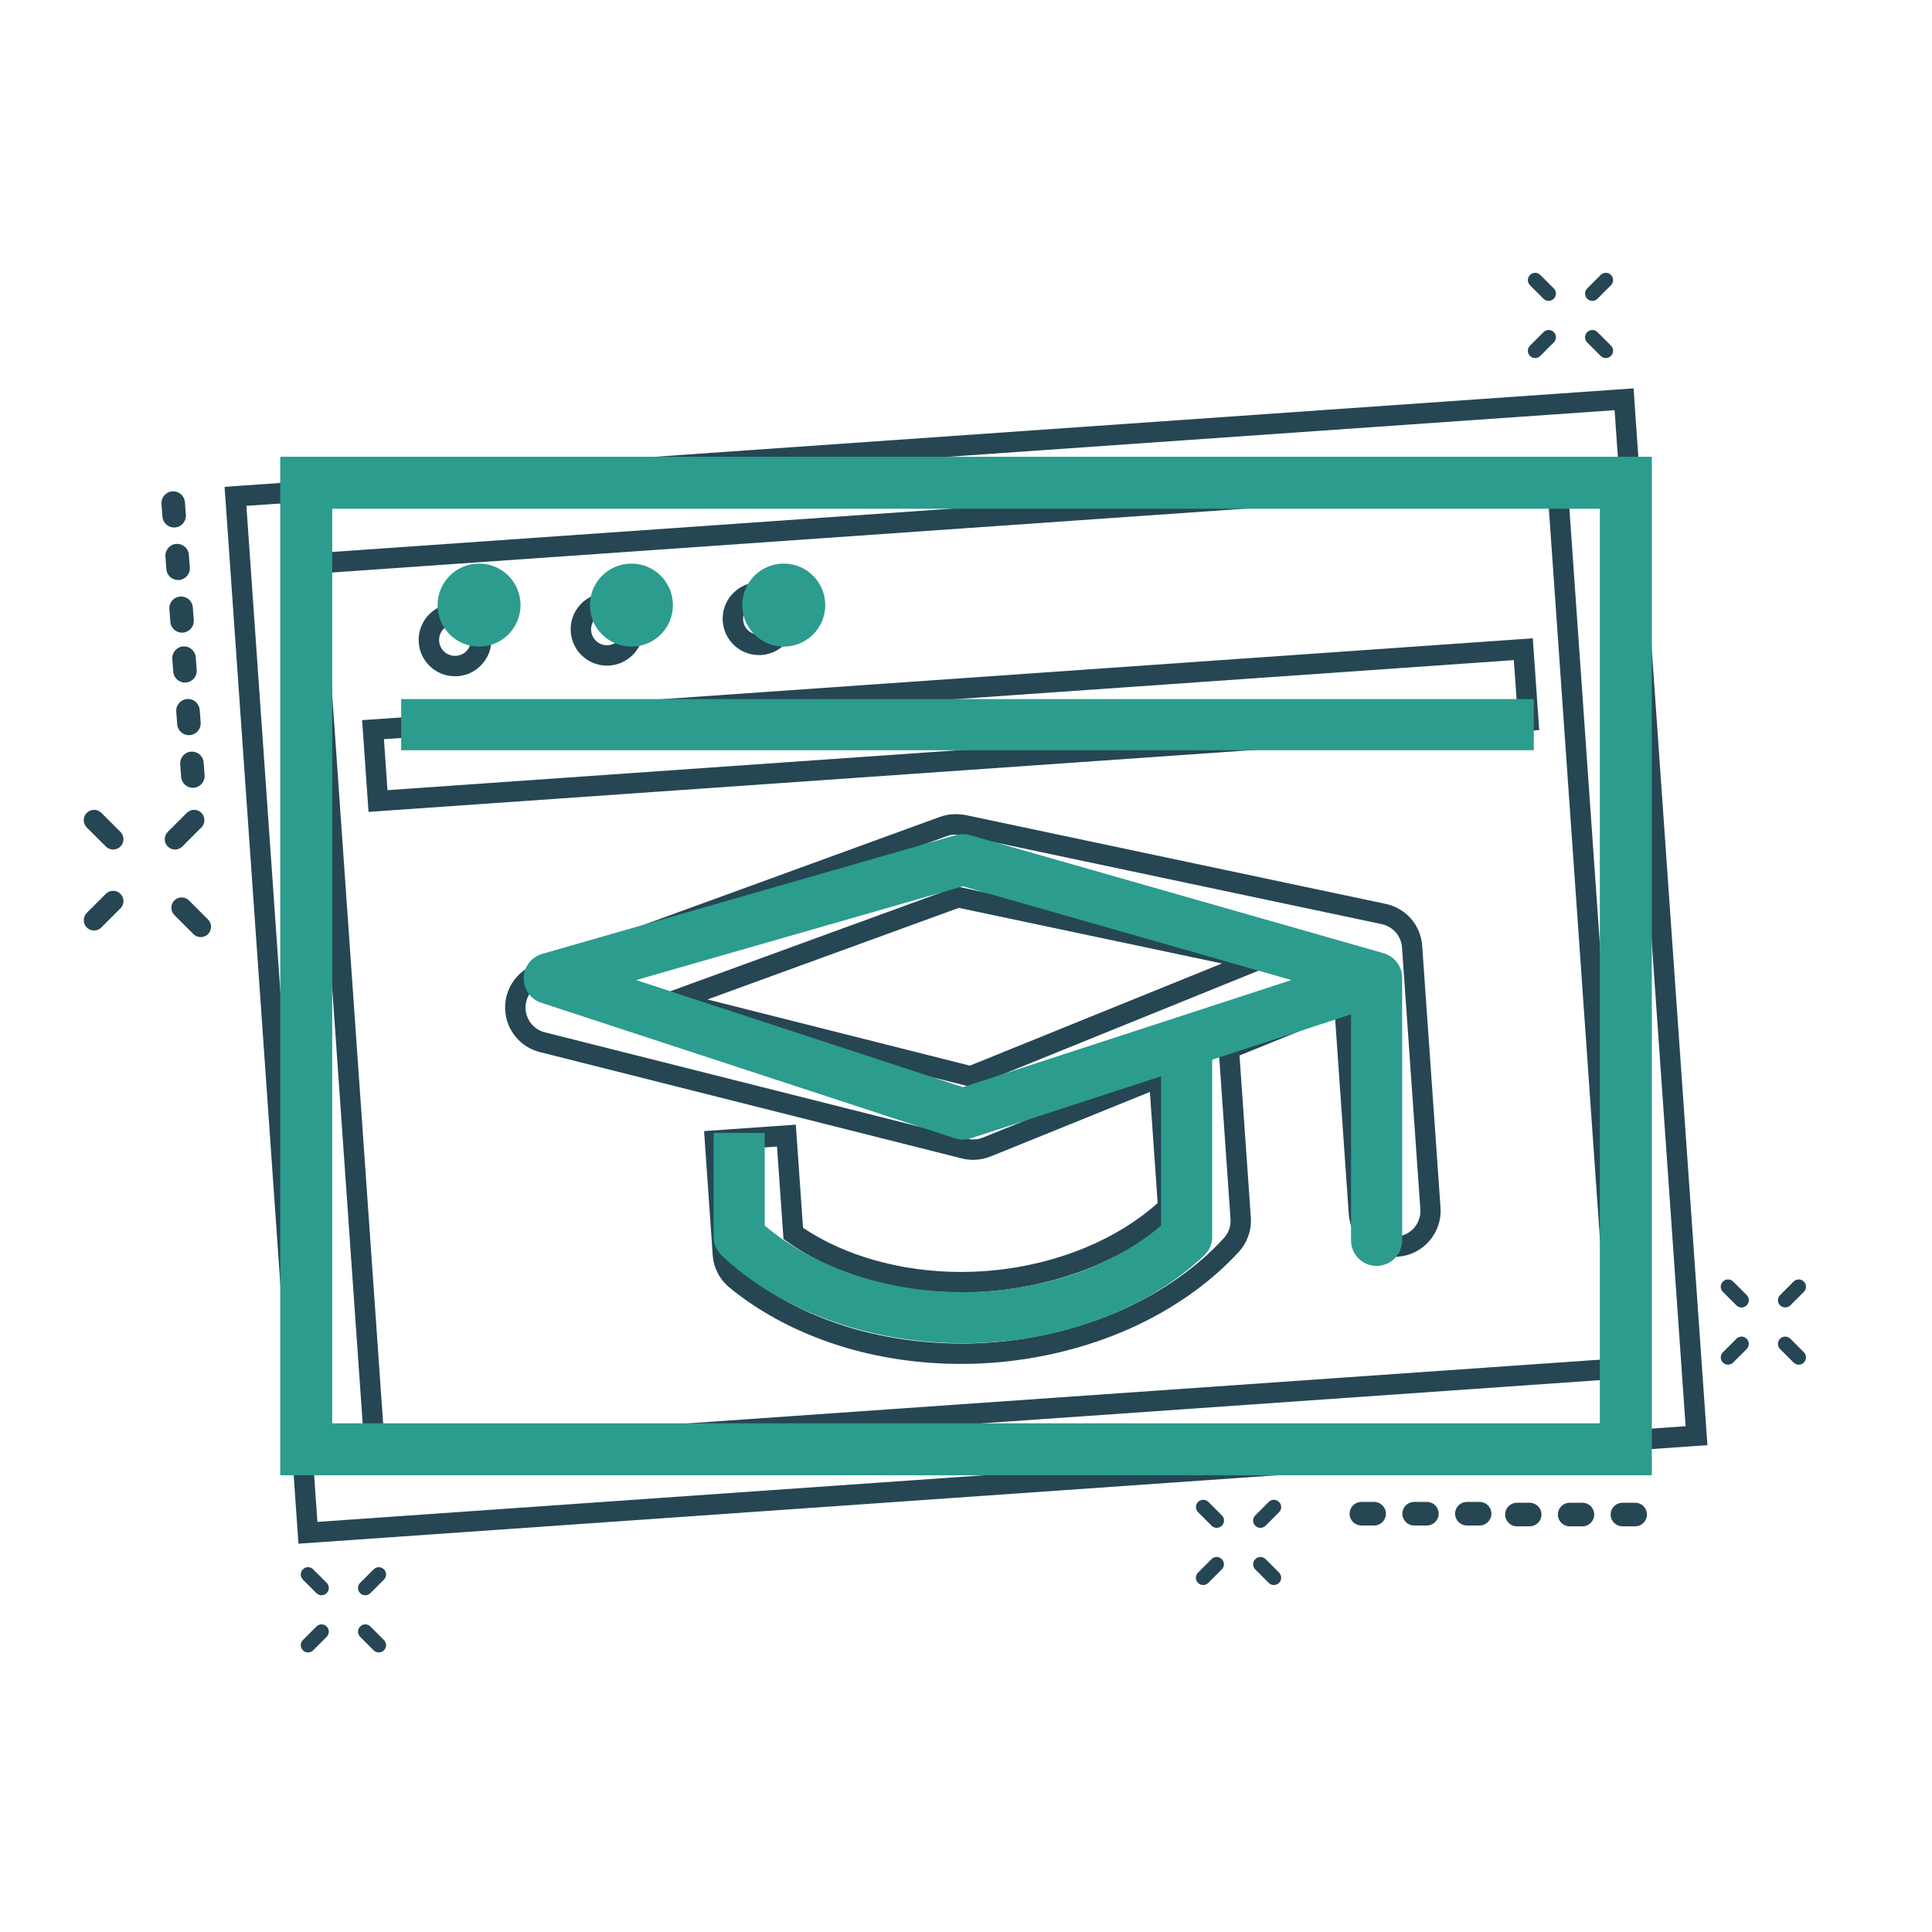 <?xml version="1.0" encoding="utf-8"?>
<!-- Generator: Adobe Illustrator 27.1.1, SVG Export Plug-In . SVG Version: 6.00 Build 0)  -->
<svg version="1.1" xmlns="http://www.w3.org/2000/svg" xmlns:xlink="http://www.w3.org/1999/xlink" x="0px" y="0px"
	 viewBox="0 0 2834.6 2834.6" style="enable-background:new 0 0 2834.6 2834.6;" xml:space="preserve">
<style type="text/css">
	.st0{fill:#264653;}
	.st1{fill:none;stroke:#2B9C8E;stroke-width:76.267;stroke-miterlimit:10;}
	.st2{fill:none;stroke:#2B9C8E;stroke-width:75;stroke-linejoin:round;stroke-miterlimit:10;}
	.st3{fill:#2B9C8E;stroke:#2B9C8E;stroke-width:75;stroke-miterlimit:10;}
	.st4{fill:none;stroke:#2B9C8E;stroke-width:75;stroke-linecap:round;stroke-linejoin:round;stroke-miterlimit:10;}
</style>
<g id="zwart">
	<g>
		<g>
			<path class="st0" d="M2368.9,601.8l104.2,1490.7L465.7,2232.9L361.5,742.2L2368.9,601.8 M536.5,2151.5l1855.3-129.7l-93.6-1338.5
				L442.9,812.9L536.5,2151.5 M2396.8,569.8l-29.9,2.1L359.4,712.2l-29.9,2.1l2.1,29.9L435.8,2235l2.1,29.9l29.9-2.1l2007.4-140.4
				l29.9-2.1l-2.1-29.9L2398.8,599.7L2396.8,569.8L2396.8,569.8z M474.9,840.8l1795.4-125.5l89.4,1278.7L564.3,2119.4L474.9,840.8
				L474.9,840.8z"/>
		</g>
		<g>
			<g>
				<g>
					<path class="st0" d="M2221.1,968.5l5.2,74.8L568.5,1159.3l-5.2-74.8L2221.1,968.5 M2248.9,936.5l-29.9,2.1L561.2,1054.5
						l-29.9,2.1l2.1,29.9l5.2,74.8l2.1,29.9l29.9-2.1l1657.8-115.9l29.9-2.1l-2.1-29.9l-5.2-74.8L2248.9,936.5L2248.9,936.5z"/>
				</g>
				<g>
					<g>
						<g>
							<g>
								<g>
									<path class="st0" d="M667.7,915.5c12.2,0,22.4,9.4,23.2,21.8c0.9,12.9-8.7,24-21.6,24.9c-0.6,0-1.1,0.1-1.7,0.1
										c-12.2,0-22.4-9.4-23.3-21.7c-0.9-12.9,8.8-24.1,21.7-25C666.6,915.6,667.2,915.5,667.7,915.5 M667.7,885.5L667.7,885.5
										L667.7,885.5L667.7,885.5c-1.3,0-2.5,0-3.8,0.1c-29.4,2.1-51.6,27.6-49.5,57c0.9,13.6,7,26.2,16.9,35.4
										c9.9,9.2,22.8,14.2,36.3,14.2c1.2,0,2.5,0,3.7-0.1c14.3-1,27.2-7.5,36.6-18.3c9.3-10.7,13.9-24.5,12.9-38.7
										c-0.9-13.6-6.9-26.1-16.8-35.4C694.2,890.6,681.3,885.5,667.7,885.5L667.7,885.5L667.7,885.5z"/>
								</g>
							</g>
						</g>
					</g>
					<g>
						<g>
							<g>
								<g>
									<path class="st0" d="M890.7,899.9c12.2,0,22.4,9.4,23.3,21.7c0.9,12.9-8.8,24-21.7,25c-0.6,0-1.1,0.1-1.7,0.1
										c-12.2,0-22.4-9.4-23.3-21.7c-0.9-12.9,8.8-24.1,21.7-25C889.6,900,890.1,899.9,890.7,899.9 M890.7,869.9L890.7,869.9
										L890.7,869.9c-1.3,0-2.5,0-3.8,0.1c-29.4,2.1-51.6,27.6-49.5,57c1,13.6,7,26.2,16.9,35.4c9.9,9.2,22.8,14.2,36.3,14.2
										c1.2,0,2.5,0,3.7-0.1c29.4-2.1,51.6-27.6,49.5-57c-0.9-13.6-6.9-26.1-16.9-35.4C917.1,875,904.2,869.9,890.7,869.9
										L890.7,869.9z"/>
								</g>
							</g>
						</g>
					</g>
					<g>
						<g>
							<g>
								<g>
									<path class="st0" d="M1113.7,884.4c12.2,0,22.4,9.4,23.3,21.7c0.9,12.9-8.8,24-21.7,25c-0.6,0-1.1,0.1-1.7,0.1
										c-12.2,0-22.4-9.4-23.3-21.7c-0.9-12.9,8.8-24.1,21.7-25C1112.5,884.4,1113.1,884.4,1113.7,884.4 M1113.7,854.4
										L1113.7,854.4c-1.2,0-2.5,0-3.8,0.1c-29.4,2.1-51.6,27.6-49.5,57c1,13.6,7,26.2,16.9,35.4c9.9,9.2,22.8,14.2,36.3,14.2
										c1.2,0,2.5,0,3.7-0.1c29.4-2.1,51.6-27.6,49.5-57c-0.9-13.6-7-26.1-16.9-35.4C1140.1,859.4,1127.2,854.4,1113.7,854.4
										L1113.7,854.4z"/>
								</g>
							</g>
						</g>
					</g>
				</g>
			</g>
			<g>
				<path class="st0" d="M1401.9,1224.5c2.6,0,5.2,0.3,7.8,0.8l617.6,130.6c16.4,3.5,28.5,17.4,29.7,34.1l26.9,384.2
					c1.4,20.7-14.1,38.6-34.8,40c-0.9,0.1-1.8,0.1-2.7,0.1c-19.5,0-36-15.1-37.4-34.9l-23.1-330.7l-198.6,80.5l18.1,259.4
					c0.7,10.3-2.8,20.3-9.7,27.9c-38.7,42.3-90.3,78.7-149.1,105.1c-59.6,26.8-127.1,43.5-195.1,48.2c-13.7,1-27.5,1.4-41.2,1.4
					c-54.4,0-108.6-7.5-158.8-22c-61.9-18-118-46.8-162.2-83.3c-7.9-6.5-12.8-16.1-13.5-26.3l-10.6-152.2l74.8-5.2l9.5,135.6
					c67.6,50.2,162.1,78.5,260.8,78.5c12,0,24-0.4,36.1-1.3c111.5-7.8,216-51.5,283.2-117.8l-15.3-218.4L1442,1669.1
					c-4.5,1.8-9.3,2.7-14.1,2.7c-3.1,0-6.2-0.4-9.2-1.1l-619.3-156.1c-16-4-27.4-18-28.3-34.4c-0.8-16.4,9.1-31.5,24.6-37.2
					l593.3-216.2C1393.1,1225.2,1397.5,1224.5,1401.9,1224.5 M1425.2,1594.9l469.8-190.4l-490.4-103.7L936,1471.7L1425.2,1594.9
					 M1401.9,1194.5c-7.9,0-15.7,1.4-23.1,4.1l-593.3,216.2c-13.7,5-25.1,14-33.2,26.1c-8,12.1-11.9,26.2-11.1,40.7
					c0.7,14.5,6,28.1,15.2,39.4c9.2,11.2,21.6,19.1,35.7,22.6l619.3,156.1c5.4,1.4,10.9,2,16.5,2c8.7,0,17.3-1.7,25.4-4.9
					l233.8-94.7l11.4,163c-28.9,26-65.1,48.4-105.6,65.2c-45.9,19.1-97.4,31.1-148.8,34.7c-11.3,0.8-22.7,1.2-34,1.2
					c-87,0-170.6-23.5-231.9-64.8l-8.5-121.4l-2.1-29.9l-29.9,2.1l-74.8,5.2l-29.9,2.1l2.1,29.9l10.6,152.2
					c1.3,18.4,10.2,35.6,24.4,47.3c47.4,39.1,107.2,69.9,173,89c53.1,15.4,109.3,23.2,167.1,23.2c14.4,0,29-0.5,43.3-1.5
					c71.5-5,142.5-22.6,205.3-50.8c62.5-28.1,117.4-66.9,158.9-112.2c12.4-13.6,18.8-31.9,17.5-50.3l-16.6-237.7l140.1-56.8
					l20.2,289.5c1.2,17.2,8.8,33,21.4,44.7c12.5,11.6,28.8,18,45.9,18c1.6,0,3.2-0.1,4.7-0.2c18-1.3,34.4-9.4,46.2-23.1
					c11.8-13.6,17.7-31,16.4-49l-26.9-384.2c-1-14.5-6.8-28.6-16.4-39.6c-9.6-11-22.7-18.7-37-21.7l-617.6-130.6
					C1411.2,1195,1406.5,1194.5,1401.9,1194.5L1401.9,1194.5z M1038,1466.4l368.8-134.4l386,81.6L1423,1563.5L1038,1466.4
					L1038,1466.4z"/>
			</g>
		</g>
	</g>
</g>
<g id="groen">
	<g>
		<rect x="449.3" y="708.3" class="st1" width="1936.1" height="1418.1"/>
		<g>
			<g>
				<line class="st2" x1="588.6" y1="1063.2" x2="2250.4" y2="1063.2"/>
				<g>
					<g>
						<g>
							<path class="st3" d="M726.2,887.8c0,12.9-10.4,23.4-23.3,23.4c-12.9,0-23.4-10.4-23.4-23.4c0-13,10.5-23.4,23.4-23.4
								C715.8,864.4,726.2,874.8,726.2,887.8z"/>
						</g>
					</g>
					<g>
						<g>
							<circle class="st3" cx="926.4" cy="887.8" r="23.4"/>
						</g>
					</g>
					<g>
						<g>
							<circle class="st3" cx="1149.9" cy="887.8" r="23.4"/>
						</g>
					</g>
				</g>
			</g>
			<g>
				<polyline class="st4" points="2019.7,1819.8 2019.7,1434.6 1412.7,1261.3 805.8,1435.6 1412.7,1634.5 1998.3,1443.6 				"/>
				<path class="st2" d="M1084.5,1662.1v152.6c76.1,72.3,196.3,118.6,328.3,118.6c132,0,252.2-46.3,328.2-118.6v-279.1"/>
			</g>
		</g>
	</g>
</g>
<g id="elementjes">
	<g>
		<path class="st0" d="M287.2,964.3c-0.1-1.1-0.3-2.1-0.5-3.1c-2.1-7.9-9.6-13.4-18-12.8c-9.5,0.7-16.6,9-15.9,18.5l1.4,18.6
			c0.7,9.5,9,16.6,18.5,15.9c9.5-0.7,16.7-9,15.9-18.5L287.2,964.3z"/>
		<path class="st0" d="M274.5,1025.6c-9.5,0.7-16.7,9-15.9,18.5l1.4,18.6c0.7,9.5,9,16.6,18.5,15.9c9.5-0.7,16.6-9,15.9-18.5
			l-1.4-18.6c-0.1-1.1-0.3-2.1-0.5-3.1C290.4,1030.5,282.9,1024.9,274.5,1025.6L274.5,1025.6z"/>
		<path class="st0" d="M298.8,1118.7c-0.1-1.1-0.3-2.1-0.5-3.1c-2.1-7.9-9.6-13.4-18-12.8c-9.5,0.7-16.6,9-15.9,18.5l1.4,18.6
			c0.7,9.5,9,16.6,18.5,15.9c9.5-0.7,16.6-9,15.9-18.5L298.8,1118.7z"/>
		<path class="st0" d="M256.8,773.9c9.5-0.7,16.6-9,15.9-18.5l-1.4-18.6c-0.1-1.1-0.3-2.1-0.5-3.1c-2.1-7.9-9.6-13.4-18-12.8
			c-9.5,0.7-16.6,9-15.9,18.5l1.4,18.6C239,767.5,247.3,774.6,256.8,773.9z"/>
		<path class="st0" d="M277.1,813.9c-0.1-1.1-0.3-2.1-0.5-3.1c-2.1-7.9-9.6-13.4-18-12.8c-9.5,0.7-16.6,9-15.9,18.5l1.4,18.6
			c0.7,9.5,9,16.6,18.5,15.9c9.5-0.7,16.7-9,15.9-18.5L277.1,813.9z"/>
		<path class="st0" d="M282.9,891.1c-0.1-1.1-0.3-2.1-0.5-3.1c-2.1-7.9-9.6-13.4-18-12.8c-9.5,0.7-16.7,9-15.9,18.5l1.4,18.6
			c0.7,9.5,9,16.6,18.5,15.9c9.5-0.7,16.6-9,15.9-18.5L282.9,891.1z"/>
		<g>
			<path class="st0" d="M155.3,1311.4l-28,28c-5.9,5.9-5.9,15.5,0,21.4c5.9,5.9,15.5,5.9,21.4,0l28-28c5.9-5.9,5.9-15.5,0-21.4
				C170.8,1305.5,161.2,1305.5,155.3,1311.4z"/>
			<path class="st0" d="M274.1,1192.6l-28,28c-5.9,5.9-5.9,15.5,0,21.4c5.9,5.9,15.5,5.9,21.4,0l28-28c5.9-5.9,5.9-15.5,0-21.4
				C289.6,1186.7,280,1186.7,274.1,1192.6z"/>
			<path class="st0" d="M277.2,1321.1c-5.9-5.9-15.5-5.9-21.4,0c-5.9,5.9-5.9,15.5,0,21.4l28,28c5.9,5.9,15.5,5.9,21.4,0
				c5.9-5.9,5.9-15.5,0-21.4L277.2,1321.1z"/>
			<path class="st0" d="M148.7,1192.6c-5.9-5.9-15.5-5.9-21.4,0c-5.9,5.9-5.9,15.5,0,21.4l28,28c5.9,5.9,15.5,5.9,21.4,0
				c5.9-5.9,5.9-15.5,0-21.4L148.7,1192.6z"/>
		</g>
	</g>
	<g>
		<path class="st0" d="M2259.9,522.2l19.8-19.8c4.2-4.2,4.2-10.9,0-15.1c-4.2-4.2-10.9-4.2-15.1,0l-19.8,19.8
			c-4.2,4.2-4.2,10.9,0,15.1C2249,526.4,2255.7,526.4,2259.9,522.2z"/>
		<path class="st0" d="M2343.8,438.3l19.8-19.8c4.2-4.2,4.2-10.9,0-15.1c-4.2-4.2-10.9-4.2-15.1,0l-19.8,19.8
			c-4.2,4.2-4.2,10.9,0,15.1C2332.9,442.5,2339.6,442.5,2343.8,438.3z"/>
		<path class="st0" d="M2348.5,522.2c4.2,4.2,10.9,4.2,15.1,0c4.2-4.2,4.2-10.9,0-15.1l-19.8-19.8c-4.2-4.2-10.9-4.2-15.1,0
			c-4.2,4.2-4.2,10.9,0,15.1L2348.5,522.2z"/>
		<path class="st0" d="M2264.6,438.3c4.2,4.2,10.9,4.2,15.1,0c4.2-4.2,4.2-10.9,0-15.1l-19.8-19.8c-4.2-4.2-10.9-4.2-15.1,0
			c-4.2,4.2-4.2,10.9,0,15.1L2264.6,438.3z"/>
	</g>
	<g>
		<path class="st0" d="M2244.3,2204.8h-18.7c-1.1,0-2.1,0.1-3.2,0.3c-8,1.5-14.1,8.5-14.1,17c0,9.5,7.7,17.3,17.3,17.3h18.7
			c9.5,0,17.3-7.7,17.3-17.3C2261.6,2212.5,2253.8,2204.8,2244.3,2204.8L2244.3,2204.8z"/>
		<path class="st0" d="M2321.7,2204.8H2303c-1.1,0-2.1,0.1-3.2,0.3c-8,1.5-14.1,8.5-14.1,17c0,9.5,7.7,17.3,17.3,17.3h18.7
			c9.5,0,17.3-7.7,17.3-17.3C2339,2212.5,2331.3,2204.8,2321.7,2204.8L2321.7,2204.8z"/>
		<path class="st0" d="M2399.1,2204.8h-18.7c-1.1,0-2.1,0.1-3.2,0.3c-8,1.5-14.1,8.5-14.1,17c0,9.5,7.7,17.3,17.3,17.3h18.7
			c9.5,0,17.3-7.8,17.3-17.3C2416.4,2212.5,2408.7,2204.8,2399.1,2204.8L2399.1,2204.8z"/>
		<path class="st0" d="M2016.1,2203.6h-18.7c-1.1,0-2.1,0.1-3.2,0.3c-8,1.5-14.1,8.5-14.1,17c0,9.5,7.7,17.3,17.3,17.3h18.7
			c9.5,0,17.3-7.7,17.3-17.3C2033.4,2211.4,2025.6,2203.6,2016.1,2203.6L2016.1,2203.6z"/>
		<path class="st0" d="M2093.5,2203.6h-18.7c-1.1,0-2.1,0.1-3.2,0.3c-8,1.5-14.1,8.5-14.1,17c0,9.5,7.7,17.3,17.3,17.3h18.7
			c9.5,0,17.3-7.7,17.3-17.3C2110.8,2211.3,2103.1,2203.6,2093.5,2203.6L2093.5,2203.6z"/>
		<path class="st0" d="M2170.9,2203.6h-18.7c-1.1,0-2.1,0.1-3.2,0.3c-8,1.5-14.1,8.5-14.1,17c0,9.5,7.7,17.3,17.3,17.3h18.7
			c9.5,0,17.3-7.8,17.3-17.3C2188.2,2211.3,2180.5,2203.6,2170.9,2203.6L2170.9,2203.6z"/>
		<g>
			<path class="st0" d="M1777.5,2287.5l-19.8,19.8c-4.2,4.2-4.2,10.9,0,15.1c4.2,4.2,10.9,4.2,15.1,0l19.8-19.8
				c4.2-4.2,4.2-10.9,0-15.1C1788.5,2283.3,1781.7,2283.3,1777.5,2287.5z"/>
			<path class="st0" d="M1861.5,2203.6l-19.8,19.8c-4.2,4.2-4.2,10.9,0,15.1c4.2,4.2,10.9,4.2,15.1,0l19.8-19.8
				c4.2-4.2,4.2-10.9,0-15.1C1872.4,2199.4,1865.6,2199.4,1861.5,2203.6z"/>
			<path class="st0" d="M1856.8,2287.5c-4.2-4.2-10.9-4.2-15.1,0c-4.2,4.2-4.2,10.9,0,15.1l19.8,19.8c4.2,4.2,10.9,4.2,15.1,0
				c4.2-4.2,4.2-10.9,0-15.1L1856.8,2287.5z"/>
			<path class="st0" d="M1772.9,2203.6c-4.2-4.2-10.9-4.2-15.1,0c-4.2,4.2-4.2,10.9,0,15.1l19.8,19.8c4.2,4.2,10.9,4.2,15.1,0
				c4.2-4.2,4.2-10.9,0-15.1L1772.9,2203.6z"/>
		</g>
	</g>
	<g>
		<path class="st0" d="M459.5,2421.3l19.8-19.8c4.2-4.2,4.2-10.9,0-15.1c-4.2-4.2-10.9-4.2-15.1,0l-19.8,19.8
			c-4.2,4.2-4.2,10.9,0,15.1C448.6,2425.4,455.4,2425.4,459.5,2421.3z"/>
		<path class="st0" d="M543.5,2337.4l19.8-19.8c4.2-4.2,4.2-10.9,0-15.1c-4.2-4.2-10.9-4.2-15.1,0l-19.8,19.8
			c-4.2,4.2-4.2,10.9,0,15.1C532.5,2341.6,539.3,2341.6,543.5,2337.4z"/>
		<path class="st0" d="M548.2,2421.3c4.2,4.2,10.9,4.2,15.1,0c4.2-4.2,4.2-10.9,0-15.1l-19.8-19.8c-4.2-4.2-10.9-4.2-15.1,0
			c-4.2,4.2-4.2,10.9,0,15.1L548.2,2421.3z"/>
		<path class="st0" d="M464.2,2337.4c4.2,4.2,10.9,4.2,15.1,0c4.2-4.2,4.2-10.9,0-15.1l-19.8-19.8c-4.2-4.2-10.9-4.2-15.1,0
			c-4.2,4.2-4.2,10.9,0,15.1L464.2,2337.4z"/>
	</g>
	<g>
		<path class="st0" d="M2547.6,1964.2l-19.8,19.8c-4.2,4.2-4.2,10.9,0,15.1c4.2,4.2,10.9,4.2,15.1,0l19.8-19.8
			c4.2-4.2,4.2-10.9,0-15.1C2558.5,1960,2551.7,1960,2547.6,1964.2z"/>
		<path class="st0" d="M2626.8,1915.2l19.8-19.8c4.2-4.2,4.2-10.9,0-15.1c-4.2-4.2-10.9-4.2-15.1,0l-19.8,19.8
			c-4.2,4.2-4.2,10.9,0,15.1C2615.9,1919.3,2622.6,1919.3,2626.8,1915.2z"/>
		<path class="st0" d="M2626.8,1964.2c-4.2-4.2-10.9-4.2-15.1,0c-4.2,4.2-4.2,10.9,0,15.1l19.8,19.8c4.2,4.2,10.9,4.2,15.1,0
			c4.2-4.2,4.2-10.9,0-15.1L2626.8,1964.2z"/>
		<path class="st0" d="M2542.9,1880.3c-4.2-4.2-10.9-4.2-15.1,0c-4.2,4.2-4.2,10.9,0,15.1l19.8,19.8c4.2,4.2,10.9,4.2,15.1,0
			c4.2-4.2,4.2-10.9,0-15.1L2542.9,1880.3z"/>
	</g>
</g>
</svg>
